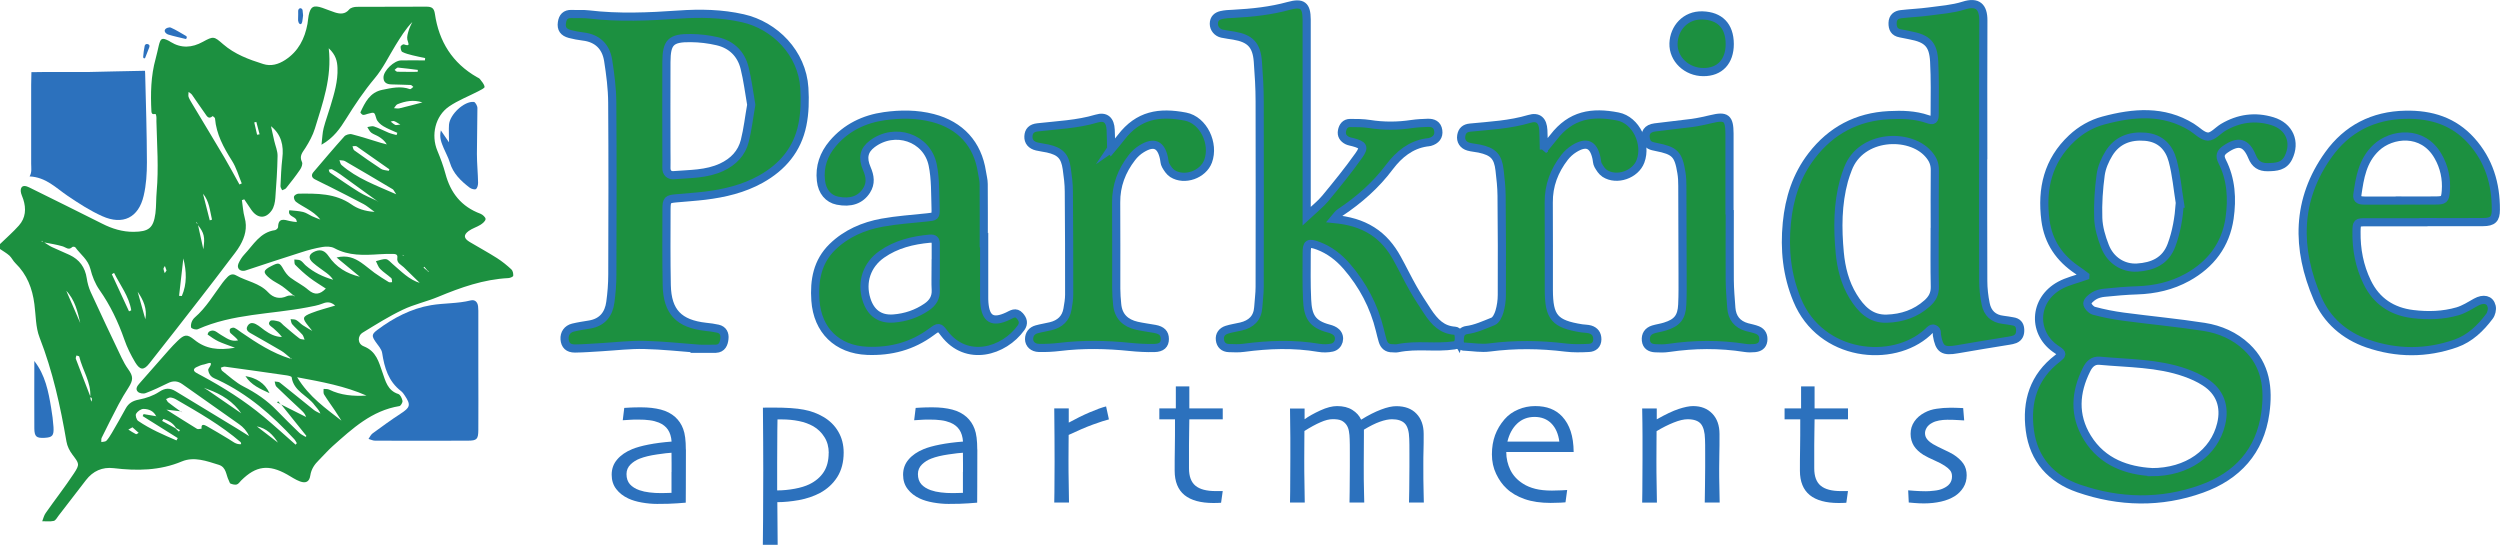 <?xml version="1.0" encoding="UTF-8"?>
<svg id="logos" xmlns="http://www.w3.org/2000/svg" viewBox="0 0 300 65.37">
  <defs>
    <style>
      .cls-1 {
        stroke: #2c71bd;
        stroke-miterlimit: 10;
        stroke-width: .98px;
      }

      .cls-1, .cls-2 {
        fill: #1c9040;
      }

      .cls-3 {
        fill: #2c71bd;
      }
    </style>
  </defs>
  <path class="cls-2" d="M0,29.29c.76-.74,1.57-1.44,2.27-2.23.81-.91.89-2.01.52-3.15-.1-.32-.28-.64-.3-.96-.03-.47.21-.75.73-.58.18.06.36.16.53.24,2.84,1.41,5.68,2.8,8.51,4.23,1.2.61,2.44.99,3.78.98,1.83-.02,2.37-.46,2.61-2.22.11-.86.07-1.74.15-2.61.25-2.8.04-5.61-.03-8.41,0-.29.03-.61-.07-.86-.06-.14-.5.19-.53-.35-.11-2.14-.07-4.26.51-6.34.14-.51.25-1.04.37-1.55.22-.9.38-.99,1.17-.6.09.04.17.1.25.15,1.29.79,2.56.71,3.87-.01,1.28-.7,1.34-.67,2.43.28,1.39,1.21,3.09,1.84,4.81,2.38.93.3,1.82.05,2.65-.49,1.58-1.03,2.34-2.55,2.67-4.33.06-.33.07-.68.14-1.01.22-1.07.58-1.27,1.64-.91.51.17,1,.39,1.51.55.63.2,1.22.24,1.72-.36.18-.21.59-.31.9-.31,2.78-.02,5.57,0,8.35-.02.64,0,.93.16,1.03.87.48,3.3,2.09,5.9,5.05,7.59.13.07.28.13.36.24.22.29.51.6.55.93.02.14-.48.38-.77.53-1.16.6-2.41,1.08-3.48,1.81-1.68,1.15-2.2,3.45-1.41,5.33.37.89.71,1.8.96,2.73.61,2.31,1.91,3.97,4.21,4.82.26.1.63.44.61.64-.02.25-.36.53-.62.69-.45.28-.99.43-1.41.74-.65.48-.59.89.13,1.32,1.09.65,2.2,1.25,3.27,1.93.61.39,1.19.86,1.72,1.35.18.16.25.51.23.77-.01.12-.37.27-.58.28-2.97.15-5.71,1.12-8.43,2.25-1.39.58-2.9.9-4.25,1.55-1.66.79-3.23,1.78-4.8,2.74-.65.4-.65,1.35.13,1.65,1.51.6,1.79,1.87,2.24,3.14.36,1.02.61,2.17,1.9,2.58.24.08.44.52.5.82.04.19-.21.61-.37.63-3.32.54-5.64,2.7-8,4.8-.58.52-1.09,1.11-1.64,1.66-.53.52-.93,1.08-1.05,1.86-.11.76-.53.98-1.24.72-.54-.2-1.03-.54-1.54-.83-2.22-1.25-3.74-1.05-5.52.72-.17.17-.32.42-.53.48-.22.06-.51-.02-.75-.11-.1-.04-.13-.25-.2-.37-.35-.66-.28-1.59-1.2-1.88-1.45-.45-2.96-1.02-4.43-.41-2.67,1.12-5.4,1.14-8.19.81-1.36-.16-2.48.34-3.32,1.43-1.09,1.43-2.19,2.85-3.29,4.27-.18.23-.35.58-.58.63-.44.1-.92.03-1.38.04.13-.33.21-.7.41-.98,1.11-1.59,2.31-3.12,3.38-4.74.75-1.13.64-1.2-.17-2.28-.34-.45-.62-1.01-.71-1.55-.73-4.26-1.65-8.45-3.23-12.5-.48-1.23-.44-2.66-.62-4-.24-1.88-.88-3.56-2.28-4.92-.28-.27-.44-.65-.72-.91C.79,30.37.38,30.14,0,29.88c0-.19,0-.39,0-.58ZM33.7,53.44l.06.06-.09-.04c-.09-.1-.19-.2-.28-.29-.62-1-1.4-1.8-2.64-2.02l-.04-.09.06.07c.88.67,1.76,1.35,2.63,2.02.09.1.19.2.28.29ZM29.31,49.95s.06.04.09.06c-.04-.01-.07-.03-.11-.04-.09-.1-.19-.2-.28-.29-.99-1.47-2.41-2.37-4.06-2.96-.21-.08-.42-.16-.62-.24-.13-.04-.26-.07-.39-.11.14.03.27.06.41.09.18.11.36.23.54.34,1.38.95,2.76,1.91,4.15,2.86.1.1.19.19.29.29ZM46.6,24.91l.07.08-.09-.06c-.2-.09-.39-.19-.59-.28-.28-.2-.56-.41-.84-.61-1.44-1.04-2.87-2.09-4.31-3.12-.31-.22-.65-.42-.99-.6-.1-.05-.26.02-.4.04.04.12.05.29.14.35,1.15.79,2.3,1.59,3.49,2.33.64.4,1.36.68,2.05,1.01l.88.57c.2.09.39.19.59.28ZM51.28,32.51s.1.08.15.12c0-.03,0-.08-.01-.1-.03-.03-.07-.03-.11-.05-.13-.16-.26-.31-.39-.47-.03.03-.07.06-.1.1.16.13.31.26.47.39ZM21.08,51.43c.13.12.26.24.39.36.04-.06.08-.12.12-.18-.15-.08-.31-.16-.46-.24-.35-.6-.91-.9-1.52-1.1-.05.08-.1.16-.16.24.55.3,1.09.6,1.64.9ZM23.73,26.98c-.04-.12-.08-.23-.12-.35-.01.04-.05.09-.04.11.05.08.12.14.18.21.22.99.43,1.97.65,2.96.22-1.49.1-1.94-.67-2.94ZM24.32,23.2l-.06-.08.08.06c.28,1.09.55,2.18.83,3.26.09-.03.18-.05.27-.08-.26-1.09-.32-2.25-1.12-3.16ZM7.9,34.84s-.05-.05-.07-.07c.03.02.06.03.09.05.59,1.35,1.18,2.7,1.76,4.06.06.11.12.23.18.34-.07-.11-.13-.21-.2-.32-.33-1.46-.65-2.93-1.76-4.06ZM10.86,47.61c0,.09-.02.19,0,.28.03.11.09.21.14.31.01-.13.05-.26.02-.39-.01-.07-.12-.13-.19-.19.12-1.76-.94-3.21-1.32-4.83-.02-.07-.22-.09-.34-.13-.03.13-.11.29-.07.4.57,1.52,1.17,3.04,1.75,4.55ZM18.77,49.95s.02.07.04.1c.01.02.05.01.07.02-.04-.03-.09-.07-.13-.1-.3-.65-.9-.9-1.54-.9-.3,0-.72.3-.88.58-.11.19.04.72.25.86,1.43.98,3.02,1.66,4.6,2.34.05-.09.1-.19.15-.28-1.4-.88-2.81-1.76-4.21-2.64l.11-.24c.51.09,1.02.17,1.53.26ZM41.04,50.53s.06.05.09.07c-.04-.02-.07-.03-.11-.05-.28-.43-.55-.87-.84-1.3-.43-.64-.89-1.26-1.29-1.91-.11-.17-.05-.44-.06-.67.22.02.48-.01.66.08,1.42.7,2.94.81,4.49.72-2.57-1.13-5.3-1.64-8.32-2.2,1.44,2.38,3.47,3.76,5.38,5.26ZM21.7,49.36c-.49-.06-.98-.11-1.73-.2,1.37.86,2.51,1.59,3.67,2.3.13.08.36-.01.55-.02-.09-.69.4-.42.63-.3.89.49,1.75,1.03,2.63,1.55.45.26.86.68,1.49.61-.03-.15-.03-.22-.06-.24-2.36-2.04-5.06-3.57-7.75-5.13-.2-.12-.45-.21-.68-.23-.17-.01-.34.12-.52.19.09.14.15.31.27.4.48.38.98.73,1.48,1.09l.02-.02ZM33.7,48.52c1.01.51,2.02,1.02,3.03,1.52-.12-.4-.37-.62-.6-.84-.99-.93-1.99-1.85-2.96-2.8-.14-.14-.15-.41-.21-.62.21.04.47.01.62.13,1.37,1.08,2.72,2.2,4.09,3.29.23.18.52.29.78.43-.16-.44-.46-.69-.69-1-.84-1.18-2.53-1.67-2.76-3.36-.01-.11-.4-.2-.63-.23-2.46-.36-4.92-.7-7.38-1.04-.16-.02-.33.08-.49.12.05.13.06.31.16.38.84.65,1.63,1.41,2.56,1.88,1.5.76,2.84,1.68,4,2.88.88.91,1.78,1.79,2.69,2.67.22.21.51.34.77.5.03-.04.06-.08.09-.12-1.02-1.27-2.04-2.53-3.05-3.8,0,0-.03.03-.03.03ZM34.89,42.96c.04.05.09.1.13.15,0-.03,0-.08-.02-.09-.04-.02-.09-.03-.13-.04-.37-.3-.71-.64-1.11-.88-1.13-.68-2.28-1.3-3.41-1.96-.4-.23-1.01-.48-.61-1.08.35-.52.87-.25,1.29.03.24.16.46.36.7.53.62.44,1.28.8,2.1.82-.3-.41-.66-.72-1.01-1.04-.26-.24-.8-.46-.4-.88.16-.17.7-.03,1.04.06.21.06.38.29.56.45.63.53,1.25,1.08,1.91,1.58.15.12.41.1.62.15-.09-.2-.13-.45-.27-.61-.39-.43-.84-.81-1.22-1.25-.13-.15-.13-.4-.19-.6.23.03.49,0,.67.1.29.16.51.44.8.63.39.26.8.48,1.2.72l.04.09-.06-.07c-.18-.23-.36-.46-.54-.68-.73-.9-.71-1.1.4-1.53.91-.36,1.87-.59,2.84-.89-.49-.44-.94-.48-1.52-.24-.57.23-1.21.33-1.82.45-4.38.84-8.95.76-13.13,2.62-.2.09-.58,0-.77-.14-.11-.08-.07-.45,0-.66.07-.22.22-.45.39-.6,1.38-1.19,2.28-2.76,3.35-4.19.17-.23.37-.45.57-.66.3-.32.66-.43,1.05-.2,1.26.71,2.79.9,3.84,2.03.61.66,1.39.86,2.27.45.21-.1.48-.05.72-.08.05.04.11.09.16.13,0-.04,0-.08-.01-.1-.03-.03-.08-.03-.12-.05-.44-.36-.86-.74-1.32-1.07-.47-.33-1.03-.57-1.47-.93-.91-.73-.86-.99.16-1.51.89-.45.99-.41,1.46.42.21.36.48.72.81.97.7.53,1.51.91,2.16,1.48.78.67,1.4.55,2.1-.16-.66-.44-1.33-.83-1.94-1.3-.61-.47-1.19-1-1.73-1.55-.13-.13-.08-.42-.11-.64.25.04.53,0,.74.12.25.14.41.41.63.6.96.83,2.07,1.36,3.29,1.71-.22-.33-.49-.58-.78-.8-.54-.41-1.12-.78-1.63-1.23-.65-.56-.53-1.07.27-1.39.72-.28,1.19,0,1.6.6.89,1.31,2.17,2.09,3.74,2.46-.88-.73-1.76-1.46-2.79-2.31,1.26-.31,2.13.06,2.93.6.56.38,1.07.84,1.62,1.24.55.39,1.13.76,1.71,1.11.1.06.27.01.4.01-.03-.16,0-.39-.09-.48-.43-.39-.94-.7-1.34-1.11-.24-.24-.34-.62-.51-.93.4-.09.82-.28,1.21-.24.28.03.54.37.79.58,1.03.87,1.96,1.89,3.32,2.29.03.02.05.05.08.07-.03-.02-.07-.03-.1-.05-.65-.64-1.3-1.28-1.96-1.92-.34-.32-.87-.51-.77-1.13.07-.44-.25-.46-.54-.47-.54,0-1.07,0-1.61.04-1.85.12-3.69.21-5.41-.73-.39-.21-.97-.22-1.43-.14-.86.14-1.71.37-2.54.64-2.22.7-4.44,1.44-6.65,2.17-.05.02-.09.03-.14.04-.6.1-.98-.31-.74-.87.17-.39.42-.78.71-1.09,1.08-1.14,1.87-2.66,3.67-2.91.14-.02.37-.23.37-.36.02-1.15.72-.91,1.42-.73.26.07.53.08.83.12-.03-.14-.03-.19-.05-.24-.18-.47-1.08-.43-.85-1.18.56.06,1.12.08,1.66.21.37.09.7.34,1.05.5.33.15.67.28,1.01.41-.45-.59-1.01-.95-1.58-1.3-.45-.28-.94-.52-1.36-.85-.15-.12-.27-.45-.22-.62.05-.16.35-.34.55-.34,2.2-.02,4.4-.06,6.34,1.29.71.5,1.55.81,2.78.9-.61-.44-.94-.74-1.32-.94-1.33-.71-2.68-1.38-4.03-2.07-.61-.31-1.23-.59-1.83-.91-.36-.19-.45-.5-.17-.84,1.23-1.44,2.45-2.89,3.72-4.3.18-.2.63-.33.9-.26,1.17.3,2.32.68,3.48,1.03.24.07.48.13.72.19-.26-.44-.6-.7-.97-.93-.29-.18-.64-.28-.9-.48-.21-.16-.32-.44-.47-.67.27-.03.56-.16.79-.08.6.2,1.16.51,1.75.75.31.13.65.2.97.29.03-.09.06-.18.09-.27-.57-.26-1.16-.48-1.69-.8-.34-.21-.71-.54-.82-.89-.25-.81-.19-.82-1.04-.59-.19.05-.39.15-.57.13-.12-.02-.33-.26-.31-.31.56-1.2,1.14-2.4,2.63-2.7,1.1-.22,2.2-.49,3.32-.08.09.03.26-.17.4-.27-.1-.08-.21-.22-.31-.23-.78-.04-1.56-.04-2.34-.07-.55-.02-.95-.23-.93-.87.03-.8,1.28-2,2.12-2.01.95-.02,1.9,0,2.85,0,0-.09.02-.19.03-.28-.5-.11-1.01-.2-1.51-.33-.42-.11-.86-.21-1.24-.41-.14-.08-.2-.41-.2-.63,0-.1.29-.31.38-.28.86.31.53-.11.43-.57-.07-.34.06-.75.17-1.11.1-.35.28-.67.43-1-.83.86-1.42,1.84-2.03,2.82-.81,1.32-1.49,2.75-2.48,3.93-1.29,1.54-2.39,3.18-3.44,4.87-.71,1.14-1.47,2.27-2.95,3.11.1-.82.11-1.43.26-2.01.23-.89.56-1.75.82-2.64.45-1.49.9-2.97.84-4.55-.03-.82-.19-1.57-1.05-2.38.4,3.55-.73,6.57-1.66,9.63-.25.82-.68,1.6-1.14,2.33-.35.55-.77.96-.41,1.7.11.22-.06.67-.24.92-.52.76-1.09,1.49-1.67,2.21-.1.13-.31.17-.47.25-.07-.17-.21-.33-.2-.5.05-1.11.09-2.23.22-3.33.19-1.54-.12-2.87-1.39-3.88-.02-.02-.05-.04-.07-.06.03.01.06.02.09.04.13.6.26,1.2.4,1.8.14.61.41,1.21.4,1.81-.03,1.69-.14,3.37-.27,5.06-.04.51-.15,1.08-.44,1.49-.73,1.04-1.71.97-2.44-.08-.29-.42-.57-.84-.85-1.26-.09.03-.18.06-.28.1.11.7.14,1.42.33,2.09.34,1.22.04,2.31-.55,3.34-.36.63-.83,1.19-1.27,1.77-1.11,1.47-2.23,2.94-3.36,4.39-2.08,2.68-4.17,5.37-6.28,8.03-.65.82-1.1.79-1.67-.15-.52-.87-.98-1.79-1.31-2.75-.74-2.12-1.69-4.11-2.99-5.96-.51-.73-.87-1.63-1.08-2.5-.28-1.13-1.19-1.74-1.81-2.6-.05-.07-.3-.1-.36-.04-.44.44-.77.04-1.17-.08-.74-.22-1.51-.33-2.27-.48-.06-.06-.12-.12-.18-.17-.02-.01-.07.02-.1.03.1.04.2.08.3.12.32.19.62.42.95.58.7.33,1.43.62,2.13.95,1.2.56,1.87,1.49,2.07,2.8.08.56.24,1.13.47,1.65,1.21,2.64,2.46,5.27,3.71,7.89.23.47.48.94.79,1.37.62.86.63,1.29.03,2.23-.42.65-.82,1.32-1.18,2-.7,1.33-1.37,2.67-2.03,4.01-.07.14-.03.34-.04.51.21-.05.49-.03.61-.16.26-.28.46-.62.66-.95.56-.97,1.12-1.93,1.65-2.91.35-.65.86-.94,1.6-1.08.84-.16,1.71-.46,2.41-.92.73-.49,1.3-.5,2-.07,2.45,1.5,4.91,2.98,7.36,4.47.48.29.96.6,1.44.9-.28-.62-.7-1.07-1.19-1.42-2.26-1.61-4.54-3.19-6.8-4.8-.58-.42-1.14-.44-1.77-.12-.87.43-1.76.85-2.67,1.19-.26.1-.72.02-.91-.16-.34-.33-.09-.7.19-1.01.84-.94,1.67-1.89,2.5-2.84.68-.76,1.33-1.55,2.06-2.25.83-.8,1.14-.86,2.02-.15,1.36,1.11,2.87,1.3,4.88.96-.87-.33-1.45-.51-2-.77-.45-.22-.87-.52-1.28-.81-.02-.01.07-.29.17-.35.61-.38.98.15,1.43.39.62.34,1.17.86,2.05.66-.25-.36-.61-.59-.91-.88-.1-.1-.13-.4-.05-.5.09-.11.38-.19.51-.13.3.14.57.36.84.55,1.84,1.26,3.71,2.48,5.87,3.15ZM35.47,53.36c.05-.06.1-.12.15-.18-.1-.16-.18-.34-.31-.48-2.65-2.87-5.55-5.41-9.14-7.1-.31-.14-.67-.26-.88-.5-.19-.21-.38-.69-.27-.84.77-1.12-.18-.59-.52-.53-.33.05-.65.19-.95.34-.33.17-.39.42-.04.64.2.13.43.23.64.35,2.66,1.43,5.2,3.03,7.52,4.97,1.29,1.08,2.53,2.21,3.79,3.32ZM28.73,22.14c.09-.04.19-.09.28-.13-.38-.92-.65-1.9-1.18-2.73-1-1.58-1.87-3.17-2.03-5.07,0-.1-.28-.28-.28-.28-.49.44-.7,0-.91-.3-.54-.74-1.04-1.51-1.57-2.26-.1-.14-.27-.23-.41-.34,0,.2-.06.43,0,.61.12.31.31.6.48.89,1.27,2.12,2.55,4.23,3.81,6.36.63,1.07,1.21,2.16,1.81,3.24ZM47.56,23.33c-.28-.41-.33-.56-.43-.62-1.91-1.14-3.82-2.27-5.74-3.38-.18-.1-.44-.07-.66-.11.08.2.11.46.25.58,1.84,1.61,4.09,2.42,6.58,3.52ZM46.65,20.5c.03-.06.06-.12.08-.18-1.31-.92-2.61-1.84-3.92-2.75-.12-.08-.34-.02-.51-.02.07.17.08.4.21.49,1.06.76,2.13,1.52,3.22,2.23.25.16.62.16.93.23ZM21.48,35.5c.11,0,.23.01.34.02.63-1.45.57-2.96.18-4.51-.17,1.5-.34,3-.51,4.49ZM13.68,32.75c-.09.05-.17.11-.26.16.69,1.48,1.37,2.97,2.06,4.45.09-.04.18-.08.27-.12-.27-1.69-1.33-3.02-2.06-4.49ZM50.69,12.29c-1.06-.35-2.04-.16-2.98.21-.18.07-.29.31-.43.48.22.01.45.07.65.02.93-.22,1.84-.47,2.76-.71ZM50.12,8.62c0-.08.01-.15.02-.23-.8-.1-1.59-.21-2.39-.28-.12-.01-.26.18-.4.28.11.08.21.21.32.22.81.02,1.63.01,2.44.01ZM16.52,35.01c.31,1.1.61,2.2.92,3.3.24-1.25-.23-2.3-.92-3.3ZM15.89,51.28c-.26.14-.37.21-.49.27.3.19.6.39.92.55.06.03.21-.1.32-.16-.26-.23-.51-.45-.74-.66ZM30.85,16.17c.1-.02.2-.03.3-.05-.13-.5-.26-.99-.39-1.49-.08.02-.17.04-.25.06.11.49.23.99.34,1.48ZM48.03,14.94c-.35-.2-.54-.34-.75-.41-.11-.04-.26.04-.4.06.18.14.35.3.55.4.1.05.26-.01.6-.04ZM19.98,32.45c-.07-.19-.13-.36-.19-.53-.06.11-.17.22-.17.32.01.18.09.36.15.54.07-.1.13-.2.21-.32ZM48.5,30.62c-.08,0-.15-.02-.23-.03.04.02.07.06.11.07.04,0,.08-.02.12-.04Z"/>
  <path class="cls-3" d="M10.62,8.64c2.14-.07,4.28-.08,6.42-.14h.36l.02.38c.09,3.53.2,7.05.21,10.58,0,1.35-.08,2.72-.39,4.03-.61,2.63-2.49,3.56-4.97,2.45-1.45-.65-2.81-1.53-4.14-2.43-1.42-.96-2.61-2.25-4.58-2.34.3-.51.19-1.01.19-1.52,0-3.15,0-9.45,0-9.45l.03-1.54,1.58-.02s3.51,0,5.27,0c0,.02,0-.02,0,0Z"/>
  <path class="cls-3" d="M57.4,44.46c0,2.38.02,4.75,0,7.13-.01,1.12-.17,1.29-1.27,1.29-3.71.02-7.42.01-11.13,0-.26,0-.52-.14-.78-.21.16-.23.28-.51.5-.67,1.1-.8,2.2-1.61,3.34-2.35,1.17-.76,1.27-1.05.51-2.19-.13-.2-.28-.41-.47-.55-1.49-1.16-1.97-2.78-2.24-4.55-.07-.47-.49-.91-.78-1.33-.49-.71-.49-.92.2-1.44,1.93-1.45,4.08-2.57,6.45-2.97,1.56-.26,3.19-.18,4.75-.57.53-.13.83.21.89.71.04.34.03.68.03,1.02,0,2.23,0,4.46,0,6.69Z"/>
  <g>
    <path class="cls-1" d="M175,41.04c-.06.21-.25.37-.46.4-2.4.35-4.41-.14-6.85.35-.19.04-.39,0-.59,0-.63.02-1.01-.31-1.18-.89-.13-.42-.22-.84-.33-1.27-.7-2.88-2.05-5.44-3.99-7.68-.94-1.08-2.05-1.94-3.4-2.45-1.19-.44-1.4-.32-1.4.9,0,1.84-.04,3.69.05,5.53.09,2.04.59,2.97,2.61,3.5.32.08.67.22.9.44.61.58.32,1.65-.51,1.84-.51.11-1.08.12-1.6.03-3.01-.51-6.01-.4-9.02,0-.58.08-1.17.05-1.76.03-.63-.02-1.01-.39-1.08-.98-.08-.6.26-1.04.82-1.22.55-.18,1.14-.25,1.71-.39,1.22-.29,1.98-.99,2.07-2.3.05-.82.17-1.64.17-2.46.01-7.42.02-14.84,0-22.26,0-1.6-.1-3.19-.22-4.79-.15-1.96-.92-2.76-2.86-3.09-.48-.08-.97-.14-1.44-.24-.56-.12-.98-.61-.98-1.18,0-.63.38-.93.88-1.05.47-.11.96-.13,1.45-.15,2.25-.12,4.47-.35,6.65-.95,1.64-.45,2.15-.07,2.16,1.63,0,7.23,0,14.45,0,21.68v1.91c.93-.87,1.66-1.43,2.24-2.13,1.39-1.68,2.77-3.38,4.03-5.16.7-.99.52-1.24-.69-1.57-.23-.06-.48-.1-.7-.2-.48-.24-.75-.63-.64-1.18.1-.52.39-.93.97-.93.78,0,1.57,0,2.33.12,1.71.27,3.4.26,5.1,0,.62-.09,1.26-.12,1.89-.14.64-.02,1.16.2,1.26.93.1.68-.26,1.16-1.01,1.37-.14.04-.29.03-.44.06-1.83.29-3.23,1.38-4.4,2.93-1.62,2.17-3.65,3.96-5.91,5.46-.28.19-.41.41-.73.79,1.72.17,3.2.56,4.55,1.41,1.32.83,2.26,1.98,3,3.32.66,1.19,1.25,2.42,1.92,3.6.53.93,1.12,1.82,1.7,2.71.92,1.4,1.81,2.27,3.32,2.37.18.01.34.12.39.3.07.25.14.65.03,1.07Z"/>
    <path class="cls-1" d="M175.39,41.54c.15.05.28.06.43.06.97.05,1.95.22,2.89.1,3.07-.4,6.11-.37,9.18.01.91.11,1.85.09,2.78.04.58-.03,1-.36,1.01-1.03,0-.62-.3-1.02-.87-1.19-.32-.09-.68-.08-1.01-.13-3.25-.52-3.93-1.31-3.94-4.61-.01-3.49.02-6.98-.01-10.48-.02-2.05.66-3.83,1.9-5.43.32-.41.71-.76,1.14-1.03,1.48-.92,2.33-.55,2.69,1.13.06.28.06.61.19.84.21.37.46.77.8.99,1.44.93,3.69.14,4.29-1.46.79-2.1-.52-4.94-2.71-5.37-3.12-.61-5.65-.21-7.73,2.5-.38.49-.79.96-1.18,1.44-.02.03-.03.06-.05.09.02-.02.04-.05.07-.07-.02-.77-.02-1.55-.06-2.32-.06-1.15-.6-1.68-1.69-1.35-2.32.69-4.7.81-7.08,1.04-.65.06-.98.37-1.08.97-.1.62.22,1.14.87,1.32.42.12.87.14,1.29.23,1.68.36,2.25.94,2.44,2.6.12,1.01.23,2.03.24,3.04.04,3.98.05,7.95.03,11.93,0,.67-.1,1.36-.29,2-.13.44-.41,1.03-.77,1.17-1.03.41-2.11.91-3.18,1.04-.38.05-.7.33-.76.71-.06.35-.15.95.18,1.21Z"/>
    <path class="cls-1" d="M250.24,33.12c-.37-.27-.62-.48-.9-.66-2.19-1.45-3.55-3.42-3.89-6.04-.48-3.77.29-7.13,3.17-9.83,1.09-1.02,2.37-1.75,3.79-2.13,3.61-.97,7.21-1.29,10.6.8.65.4,1.28,1.11,1.94,1.13.59.02,1.2-.73,1.82-1.1,1.86-1.1,3.84-1.38,5.91-.75,2.06.62,2.85,2.51,1.93,4.38-.53,1.07-1.46,1.12-2.47,1.14-.97.02-1.53-.38-1.89-1.26-.72-1.74-1.65-1.97-3.21-.89-.58.4-.72.79-.38,1.46,1.1,2.16,1.22,4.5.89,6.82-.46,3.17-2.24,5.53-5.06,7.09-1.87,1.03-3.89,1.49-6.03,1.56-1.31.04-2.62.16-3.93.29-.43.04-.89.16-1.25.38-.34.21-.79.59-.8.9,0,.3.45.79.78.88,1.17.32,2.36.55,3.56.71,3.23.43,6.48.73,9.7,1.23,1.89.3,3.66,1.07,5.08,2.41,2.32,2.19,2.65,4.99,2.24,7.93-.64,4.57-3.36,7.56-7.64,9.09-4.9,1.76-9.88,1.64-14.77-.05-3.29-1.14-5.39-3.46-5.85-6.98-.45-3.46.47-6.44,3.35-8.64.51-.39.63-.56-.03-.98-3.08-1.94-2.92-6.03.3-7.77.88-.48,1.9-.71,3.04-1.11ZM258.16,56.66c4.36.02,7.55-2.33,8.38-5.78.51-2.11-.14-3.88-1.95-5.04-.73-.47-1.54-.83-2.36-1.12-3.31-1.17-6.81-1.11-10.25-1.43-.82-.08-1.28.43-1.59,1.05-1.37,2.73-1.56,5.5.09,8.18,1.87,3.04,4.89,3.95,7.68,4.13ZM261.59,24.41c-.28-1.71-.42-3.46-.87-5.13-.42-1.58-1.45-2.71-3.28-2.87-1.87-.16-3.4.42-4.38,2.02-.47.77-.86,1.67-.98,2.55-.23,1.72-.35,3.47-.29,5.2.04,1.13.38,2.29.8,3.36.66,1.7,2.18,2.67,3.87,2.57,1.87-.12,3.41-.78,4.12-2.69.6-1.61.87-3.27,1-5.01Z"/>
    <path class="cls-1" d="M237.98,18.6c0,5.04-.01,10.08.01,15.13,0,.91.11,1.84.29,2.73.22,1.1.91,1.79,2.1,1.92.39.04.77.12,1.15.18.57.08.86.4.89.96.03.53-.11.97-.63,1.19-.22.09-.47.13-.7.17-2.06.34-4.13.66-6.19,1.03-1.74.31-2.18.02-2.47-1.69-.03-.19.02-.42-.08-.57-.09-.13-.36-.27-.48-.22-.22.07-.39.28-.57.45-4.18,3.81-12.81,2.96-15.64-3.88-1.24-2.98-1.55-6.06-1.24-9.25.29-2.96,1.16-5.7,2.99-8.07,2.32-3.02,5.42-4.67,9.26-4.86,1.56-.08,3.12-.05,4.63.47.72.25.86.14.86-.65.01-2.08.05-4.17-.06-6.25-.11-2.09-.82-2.77-2.92-3.16-.38-.07-.76-.16-1.15-.23-.72-.13-.94-.59-.92-1.26.02-.66.42-.97,1.01-1.04,1.11-.13,2.24-.17,3.35-.32,1.4-.19,2.84-.29,4.17-.71,1.66-.53,2.37.14,2.36,1.79-.03,5.38-.01,10.76-.01,16.14ZM232.17,27.55c0-2.38-.02-4.75.01-7.13.01-.78-.25-1.35-.77-1.94-2.25-2.57-8.11-2.35-9.66,1.79-.17.45-.34.91-.47,1.38-.78,2.85-.78,5.76-.51,8.67.17,1.83.62,3.64,1.61,5.25.93,1.51,2.09,2.74,4.05,2.67,1.8-.06,3.44-.6,4.82-1.83.62-.55.95-1.14.93-2.01-.05-2.28-.02-4.56-.02-6.84Z"/>
    <path class="cls-1" d="M83.53,41.82c-1.86-.14-4.04-.38-6.23-.43-1.7-.04-3.4.17-5.1.27-1.07.06-2.14.15-3.21.16-.8,0-1.18-.39-1.24-1.11-.05-.67.32-1.23,1.01-1.4.66-.16,1.34-.26,2.01-.37,1.52-.26,2.28-1.25,2.47-2.67.15-1.1.24-2.22.24-3.33.02-6.88.04-13.76-.01-20.64-.01-1.68-.23-3.37-.49-5.04-.26-1.65-1.27-2.68-3.02-2.88-.53-.06-1.06-.17-1.58-.3-.76-.2-1.06-.64-.95-1.37.09-.66.43-1.06,1.16-1.03.68.03,1.37-.03,2.05.05,3.6.43,7.2.27,10.8.02,2.58-.18,5.15-.14,7.71.44,3.83.86,7.11,4.17,7.37,8.36.09,1.52.06,3.01-.24,4.46-.6,2.93-2.38,5.04-4.98,6.49-2.08,1.16-4.35,1.69-6.68,1.98-1.16.14-2.33.21-3.49.32-1.02.09-1.14.19-1.15,1.26-.01,3.05-.03,6.11.03,9.16.07,3.21,1.46,4.64,4.69,5,.48.05.97.11,1.44.22.64.14.86.64.79,1.21-.06.59-.28,1.17-1.03,1.2-.68.02-1.37,0-2.38,0ZM90.15,12.57c-.26-1.49-.44-2.98-.8-4.42-.42-1.68-1.56-2.81-3.27-3.2-1.03-.24-2.11-.37-3.18-.38-2.42-.03-2.92.5-2.93,2.9-.02,3.54,0,7.08,0,10.62,0,.68.02,1.36,0,2.04-.02.64.38.94.9.89,1.93-.16,3.9-.1,5.73-.95,1.42-.66,2.41-1.7,2.78-3.18.35-1.4.51-2.85.77-4.31Z"/>
    <path class="cls-1" d="M118.1,29.19c0,2.13,0,4.27,0,6.4,0,.24,0,.49.02.73.15,1.98.99,2.47,2.81,1.62.49-.23.95-.59,1.44-.04.4.44.53.91.15,1.44-2.04,2.84-6.53,4.19-9.21.66-.61-.81-.66-.82-1.54-.17-2.29,1.7-4.86,2.38-7.7,2.27-3.62-.15-5.97-2.46-6.22-6.04-.17-2.43.23-4.66,2.04-6.43,1.65-1.61,3.73-2.5,5.96-2.91,1.77-.32,3.57-.44,5.36-.63,1.03-.11,1.09-.08,1.06-1.11-.06-1.74,0-3.51-.35-5.2-.69-3.29-4.56-4.55-7.26-2.51-.98.74-1.21,1.66-.64,2.97.39.9.52,1.76-.04,2.63-.72,1.12-1.9,1.53-3.49,1.21-1.09-.22-1.84-1.09-1.98-2.41-.19-1.68.33-3.16,1.42-4.45,1.62-1.91,3.77-2.94,6.19-3.28,1.93-.27,3.89-.28,5.82.22,3.32.86,5.38,3.12,5.89,6.47.07.48.21.96.21,1.44.02,2.38.01,4.75.01,7.13h.04ZM112.29,32.32h0c0-1.02,0-2.04,0-3.05,0-.49-.18-.67-.71-.63-2.07.19-4.04.67-5.77,1.88-1.79,1.26-2.48,3.32-1.84,5.39.5,1.62,1.59,2.44,3.26,2.31,1.43-.11,2.77-.56,3.96-1.37.74-.5,1.15-1.14,1.1-2.07-.05-.82-.01-1.65-.01-2.47Z"/>
    <path class="cls-1" d="M290.82,26.67c-2.29,0-4.59-.01-6.88,0-1.13,0-1.14.03-1.16,1.14-.03,2.11.35,4.14,1.28,6.05,1.11,2.3,3.01,3.53,5.49,3.83,1.79.22,3.62.17,5.37-.34.78-.23,1.49-.69,2.2-1.09.89-.49,1.68-.34,1.88.51.09.36-.04.89-.27,1.19-1.06,1.41-2.32,2.64-4.03,3.25-3.53,1.24-7.09,1.23-10.61.01-2.75-.95-4.87-2.8-6-5.44-2.55-5.94-2.56-11.81,1.34-17.24,2.21-3.07,5.32-4.7,9.24-4.77,3.11-.06,5.79.79,7.88,3.11,2.12,2.35,2.97,5.18,2.95,8.29,0,1.13-.38,1.47-1.51,1.48-2.39.02-4.78,0-7.17,0ZM287.99,24.06h0c1.42,0,2.83.02,4.25,0,1.05-.01,1.18-.09,1.26-1.15.11-1.47-.19-2.88-.94-4.18-1.84-3.2-5.59-2.72-7.4-1.02-1.67,1.56-1.98,3.61-2.28,5.67-.09.61.38.69.86.69,1.42,0,2.83,0,4.25,0Z"/>
    <path class="cls-1" d="M133.35,17.93c.4-.48.81-.95,1.18-1.44,2.08-2.71,4.59-3.1,7.72-2.5,2.19.42,3.5,3.26,2.72,5.36-.6,1.6-2.83,2.4-4.28,1.48-.34-.22-.6-.62-.81-.99-.14-.24-.14-.56-.2-.84-.35-1.67-1.2-2.06-2.68-1.15-.45.27-.86.65-1.18,1.07-1.22,1.58-1.9,3.35-1.88,5.38.03,3.44,0,6.88.01,10.33,0,.63.05,1.26.11,1.88.13,1.45.99,2.27,2.37,2.58.71.16,1.44.25,2.16.38.83.15,1.19.53,1.19,1.21,0,.68-.37,1.06-1.26,1.08-.97.02-1.95-.03-2.92-.13-2.82-.29-5.63-.34-8.45,0-.82.1-1.65.14-2.48.12-.72-.02-1.17-.46-1.18-1.05,0-.6.33-1.02.9-1.18.56-.16,1.15-.24,1.71-.38,1.09-.27,1.81-.92,2-2.06.1-.57.2-1.15.2-1.73,0-4.12,0-8.24-.04-12.36,0-.92-.12-1.84-.25-2.75-.22-1.51-.78-2.08-2.29-2.42-.43-.09-.87-.14-1.29-.24-.69-.16-1.05-.6-1.02-1.21.03-.65.37-1.01,1.11-1.09,2.37-.27,4.76-.36,7.07-1.05,1.09-.33,1.64.2,1.69,1.35.04.77.04,1.55.06,2.32-.02.02-.04.05-.07.07.02-.03.03-.06.05-.09Z"/>
    <path class="cls-1" d="M207.57,25.48c0,2.71-.02,5.42,0,8.14.01,1.11.11,2.22.19,3.33.09,1.19.7,1.98,1.88,2.31.42.11.86.19,1.26.35.56.23.77.71.69,1.3-.08.58-.5.81-1.02.86-.38.04-.79.04-1.17-.02-3.05-.48-6.1-.45-9.16,0-.53.08-1.07.07-1.61.04-.58-.03-1.05-.27-1.12-.93-.07-.67.24-1.13.88-1.33.46-.14.95-.2,1.42-.35,1.45-.45,1.99-1.11,2.06-2.63.06-1.21.04-2.42.04-3.63,0-3.54-.02-7.07-.03-10.61,0-.53-.02-1.07-.11-1.59-.36-2.22-.77-2.64-3.02-3.08-.55-.11-1.06-.2-1.22-.84-.21-.85.14-1.39,1.05-1.51,1.5-.2,3-.34,4.49-.54.77-.11,1.53-.28,2.29-.46,1.78-.43,2.17-.13,2.18,1.73.01,3.15,0,6.3,0,9.44Z"/>
    <path class="cls-1" d="M207.57,5.28c0,2.1-1.19,3.38-3.16,3.37-2.01,0-3.65-1.56-3.59-3.44.06-1.83,1.42-3.42,3.47-3.36,2.08.06,3.27,1.24,3.28,3.43Z"/>
  </g>
  <path class="cls-3" d="M52.91,15.66c.34.5.57.84.97,1.42,0-.91-.04-1.52,0-2.12.1-1.23,1.82-2.84,2.98-2.73.17.01.43.47.43.73,0,1.83-.06,3.67-.06,5.5,0,1.16.12,2.31.14,3.46,0,.27-.07.63-.26.77-.14.1-.55-.02-.75-.17-1.05-.8-1.98-1.69-2.38-3.02-.18-.6-.5-1.15-.74-1.73-.24-.6-.55-1.21-.34-2.11Z"/>
  <path class="cls-3" d="M4.11,43.31c1.32,1.68,1.7,3.66,2.03,5.65.13.76.23,1.53.28,2.29.06,1.04-.14,1.24-1.08,1.29-.97.05-1.21-.14-1.22-1.14-.02-2.7,0-5.39,0-8.09Z"/>
  <path class="cls-3" d="M22.21,4.66c-.68-.17-1.37-.31-2.04-.52-.17-.05-.45-.27-.4-.51.08-.28.55-.39.72-.32.64.28,1.24.67,1.86,1.02.14.14.04.38-.13.34Z"/>
  <path class="cls-3" d="M35.77,2.27c0-.5.03-.7.01-.88-.02-.23.09-.4.28-.41.25.06.26.22.27.45,0,.14.05.29.04.43-.07.53-.08,1.01-.3,1.04-.23,0-.33-.41-.3-.63Z"/>
  <path class="cls-3" d="M17.92,5.66c-.16.41-.33.84-.5,1.28-.09.15-.25.02-.24-.1.03-.45.09-.89.18-1.33.02-.09.11-.26.31-.23.24.04.32.17.25.38Z"/>
  <path class="cls-2" d="M32.34,47.18c-1.09-.5-2.21-.97-2.89-2.05,1.29.23,2.32.81,2.89,2.05Z"/>
  <path class="cls-2" d="M33.72,48.49c-.16-.06-.32-.11-.47-.17.04-.06.08-.12.12-.17.11.12.22.25.33.37l.03-.03Z"/>
  <path d="M21.68,49.38c.07.03.13.06.2.1-.06-.04-.12-.08-.18-.12l-.02.02Z"/>
  <g>
    <path class="cls-3" d="M82.31,53.94c0,1.84,0,3.35-.01,4.51s-.01,1.78-.01,1.87c-.07,0-.42.04-1.04.08-.62.05-1.42.07-2.4.07-.61,0-1.23-.06-1.85-.17-.62-.11-1.15-.27-1.6-.48-.6-.28-1.08-.65-1.45-1.13-.37-.48-.55-1.05-.55-1.72,0-.71.22-1.32.66-1.83.44-.52,1.04-.93,1.82-1.25.49-.2,1.13-.38,1.94-.54.81-.16,1.73-.28,2.77-.36-.04-.58-.19-1.06-.44-1.43-.25-.37-.61-.65-1.09-.85-.33-.13-.69-.23-1.1-.28-.4-.06-.87-.08-1.41-.08-.34,0-.62,0-.86.02-.24.01-.55.03-.96.06l.18-1.48c.11,0,.33-.02.67-.04.33-.02.79-.03,1.36-.03.88,0,1.67.09,2.36.27.69.18,1.26.48,1.72.89.43.39.75.86.96,1.43.22.57.32,1.39.32,2.47ZM80.59,56.63v-.96c0-.39,0-.83-.01-1.34-.33.01-.9.08-1.73.2-.82.12-1.51.28-2.07.5-.42.16-.79.39-1.11.7-.32.31-.49.7-.49,1.16,0,.51.14.91.41,1.22.28.31.65.54,1.13.71.37.13.77.22,1.22.27.44.06.91.08,1.41.08.15,0,.33,0,.55-.01.22,0,.44-.01.68-.02,0-.05,0-.3,0-.74,0-.44,0-1.03,0-1.77Z"/>
    <path class="cls-3" d="M101.24,54.31c0,1.15-.26,2.13-.77,2.94-.52.81-1.21,1.44-2.08,1.91-.76.4-1.6.68-2.51.85-.91.16-1.78.25-2.6.25l.04,5.12h-1.78c0-.13.02-1.15.03-3.08s.02-3.86.02-5.81c0-.97,0-2.11-.01-3.4,0-1.29-.02-2.68-.03-4.17.24,0,.48-.01.71-.01h.54c1.57,0,2.79.08,3.65.25.87.16,1.65.45,2.36.87.75.44,1.35,1.02,1.78,1.76.43.73.65,1.57.65,2.53ZM99.45,54.37c0-.73-.17-1.37-.52-1.92-.34-.55-.79-.98-1.34-1.3-.5-.28-1.07-.49-1.71-.62s-1.33-.2-2.08-.2h-.5c0,.13,0,.57-.02,1.32-.01.75-.02,2.06-.02,3.9,0,.39,0,.93,0,1.63,0,.7,0,1.25,0,1.67.7,0,1.4-.07,2.11-.2.7-.13,1.28-.31,1.74-.53.76-.37,1.34-.86,1.74-1.48s.59-1.38.59-2.28Z"/>
    <path class="cls-3" d="M117.28,53.94c0,1.84,0,3.35-.01,4.51s-.01,1.78-.01,1.87c-.07,0-.42.04-1.04.08-.62.05-1.42.07-2.4.07-.61,0-1.23-.06-1.85-.17-.62-.11-1.15-.27-1.6-.48-.6-.28-1.08-.65-1.45-1.13-.37-.48-.55-1.05-.55-1.72,0-.71.22-1.32.66-1.83.44-.52,1.04-.93,1.82-1.25.49-.2,1.13-.38,1.94-.54.81-.16,1.73-.28,2.77-.36-.04-.58-.19-1.06-.44-1.43-.25-.37-.61-.65-1.09-.85-.33-.13-.69-.23-1.1-.28-.4-.06-.87-.08-1.41-.08-.34,0-.62,0-.86.02-.24.01-.55.03-.96.06l.18-1.48c.11,0,.33-.02.67-.04.33-.02.79-.03,1.36-.03.88,0,1.67.09,2.36.27.69.18,1.26.48,1.72.89.43.39.75.86.96,1.43.22.57.32,1.39.32,2.47ZM115.56,56.63v-.96c0-.39,0-.83-.01-1.34-.33.01-.9.08-1.73.2-.82.12-1.51.28-2.07.5-.42.16-.79.39-1.11.7-.32.31-.49.7-.49,1.16,0,.51.14.91.41,1.22.28.31.65.54,1.13.71.37.13.77.22,1.22.27.44.06.91.08,1.41.08.15,0,.33,0,.55-.01.22,0,.44-.01.68-.02,0-.05,0-.3,0-.74,0-.44,0-1.03,0-1.77Z"/>
    <path class="cls-3" d="M133.06,50.33c-.41.1-1.04.3-1.89.61s-1.82.73-2.93,1.25c0,.08,0,.46-.01,1.12,0,.67-.01,1.28-.01,1.86,0,.88,0,1.92.03,3.12.02,1.2.03,1.87.03,2.01h-1.77c0-.13,0-.54.02-1.25.01-.71.02-1.91.02-3.63,0-.69,0-1.66-.01-2.9,0-1.24-.02-2.41-.03-3.51h1.74v1.7h.01c.84-.46,1.68-.88,2.5-1.23.82-.35,1.48-.59,1.97-.71l.34,1.56Z"/>
    <path class="cls-3" d="M146.73,58.91l-.2,1.42c-.05,0-.18.01-.39.02-.21,0-.38.01-.53.01-1.53,0-2.69-.32-3.47-.95-.78-.64-1.18-1.61-1.18-2.93,0-.83,0-1.71.02-2.65s.02-2.12.02-3.51h-1.88v-1.31h1.98v-2.64h1.62v2.64h4.01v1.31h-4.01c0,.16,0,.62-.02,1.39-.01.77-.02,1.35-.02,1.72v2.77c0,.97.26,1.66.78,2.09.52.43,1.33.64,2.42.64.13,0,.3,0,.48,0s.31,0,.36,0Z"/>
    <path class="cls-3" d="M170.85,60.3h-1.77c0-.08.02-.6.03-1.56s.02-1.86.02-2.71c0-.33,0-.88,0-1.65s0-1.33-.02-1.71c-.02-.89-.2-1.51-.53-1.85s-.85-.51-1.54-.51c-.41,0-.9.1-1.46.3-.56.2-1.2.52-1.91.95,0,.04,0,.11,0,.22s0,.26,0,.43c0,.6,0,1.21-.01,1.83,0,.62-.01,1.21-.01,1.78,0,1.23,0,2.27.03,3.11s.03,1.3.03,1.37h-1.77c0-.08,0-.53.02-1.35.01-.82.02-1.78.02-2.9,0-.37,0-.94,0-1.69,0-.75,0-1.31-.02-1.67,0-.33-.04-.64-.09-.94-.05-.3-.15-.55-.29-.76-.16-.23-.36-.4-.6-.52-.25-.12-.6-.17-1.05-.17-.42,0-.91.12-1.47.37-.56.24-1.2.59-1.93,1.05,0,.13,0,.6-.01,1.42,0,.82-.01,1.49-.01,2.01,0,.88,0,1.94.03,3.18.02,1.24.03,1.89.03,1.97h-1.77c0-.06,0-.49.02-1.3.01-.81.02-2.14.02-4.01,0-.61,0-1.43,0-2.46,0-1.03-.02-2.2-.04-3.51h1.75v1.28s0,.01,0,.01c.5-.36,1.13-.71,1.89-1.06.76-.35,1.43-.52,2.01-.52.73,0,1.34.15,1.83.46.49.31.84.69,1.05,1.16h.02c.86-.53,1.65-.93,2.37-1.2.72-.28,1.34-.41,1.84-.41,1.03,0,1.84.3,2.41.9.58.6.87,1.41.87,2.43,0,.79,0,1.45-.02,1.99s-.02,1.11-.02,1.71c0,1.25,0,2.31.03,3.17.02.86.03,1.32.03,1.38Z"/>
    <path class="cls-3" d="M188.85,54.24h-8.1c0,.79.18,1.51.5,2.17.33.66.83,1.2,1.51,1.63.43.28.93.48,1.48.62.55.14,1.22.21,1.99.21.43,0,.82-.01,1.17-.03.35-.02.57-.04.66-.04l-.2,1.48c-.06,0-.26.02-.59.04-.34.02-.73.03-1.19.03-1.19,0-2.23-.15-3.12-.46-.88-.31-1.61-.73-2.18-1.28-.49-.45-.9-1.03-1.24-1.74-.34-.71-.51-1.49-.51-2.35s.13-1.61.38-2.3c.25-.68.63-1.32,1.14-1.91.44-.51.99-.9,1.64-1.17.65-.28,1.33-.41,2.03-.41s1.31.1,1.85.31c.54.21,1,.52,1.4.95.44.48.78,1.06,1.01,1.76.23.7.35,1.53.36,2.5ZM187.12,52.99c-.12-.92-.44-1.65-.95-2.17s-1.19-.79-2.02-.79-1.53.27-2.09.8-.95,1.25-1.17,2.16h6.23Z"/>
    <path class="cls-3" d="M206.34,60.3h-1.77c0-.21.02-.9.03-2.06.01-1.17.02-1.89.02-2.16,0-.39,0-.96,0-1.71,0-.75,0-1.31-.02-1.66-.02-.86-.19-1.47-.49-1.84-.31-.37-.84-.56-1.59-.56-.46,0-1.02.13-1.69.4-.67.27-1.35.61-2.04,1.03,0,.08,0,.52-.01,1.33,0,.8-.01,1.54-.01,2.2,0,.86,0,1.9.03,3.12.02,1.22.03,1.86.03,1.92h-1.77c0-.05,0-.51.02-1.37.01-.86.02-2.14.02-3.83,0-.78,0-1.7,0-2.74,0-1.05-.02-2.16-.04-3.35h1.75v1.28s0,.02,0,.02c1.05-.59,1.92-1.01,2.62-1.24.7-.23,1.28-.35,1.74-.35.96,0,1.72.3,2.3.9.58.6.87,1.42.87,2.46,0,.94,0,1.75-.02,2.43-.01.68-.02,1.23-.02,1.66,0,.68,0,1.52.03,2.54s.03,1.55.03,1.6Z"/>
    <path class="cls-3" d="M221.76,58.91l-.2,1.42c-.05,0-.18.01-.39.02-.21,0-.38.01-.53.01-1.53,0-2.69-.32-3.47-.95-.78-.64-1.18-1.61-1.18-2.93,0-.83,0-1.71.02-2.65s.02-2.12.02-3.51h-1.88v-1.31h1.98v-2.64h1.62v2.64h4.01v1.31h-4.01c0,.16,0,.62-.02,1.39s-.02,1.35-.02,1.72v2.77c0,.97.26,1.66.78,2.09.52.43,1.33.64,2.42.64.13,0,.29,0,.48,0s.31,0,.36,0Z"/>
    <path class="cls-3" d="M236,57.03c0,.55-.13,1.04-.4,1.47-.27.43-.62.78-1.05,1.05-.46.28-1,.5-1.62.64s-1.31.22-2.07.22c-.37,0-.75-.02-1.14-.05-.39-.03-.62-.05-.67-.06l-.07-1.46c.07,0,.33.03.78.06.45.03.9.05,1.35.05.26,0,.6-.02,1.01-.07.41-.04.75-.13,1.02-.25.37-.16.65-.36.83-.6.18-.24.27-.52.27-.86,0-.31-.08-.55-.24-.74s-.37-.37-.65-.55c-.3-.2-.71-.41-1.23-.64s-.95-.44-1.3-.65c-.5-.31-.88-.67-1.15-1.08-.26-.42-.4-.9-.4-1.45s.15-1.04.45-1.48c.3-.44.71-.79,1.22-1.06.44-.24.93-.4,1.46-.47.53-.08,1.05-.12,1.55-.12.46,0,.83,0,1.12.02s.46.02.51.02l.12,1.48c-.05,0-.28-.01-.69-.04-.41-.03-.86-.04-1.34-.04-.34,0-.67.03-.98.09s-.57.14-.79.26c-.32.16-.55.36-.69.59-.14.23-.21.45-.21.67,0,.3.1.55.29.77.19.22.42.4.68.55.31.18.73.39,1.26.64s.92.44,1.16.59c.52.33.92.69,1.2,1.09s.41.88.41,1.43Z"/>
  </g>
</svg>